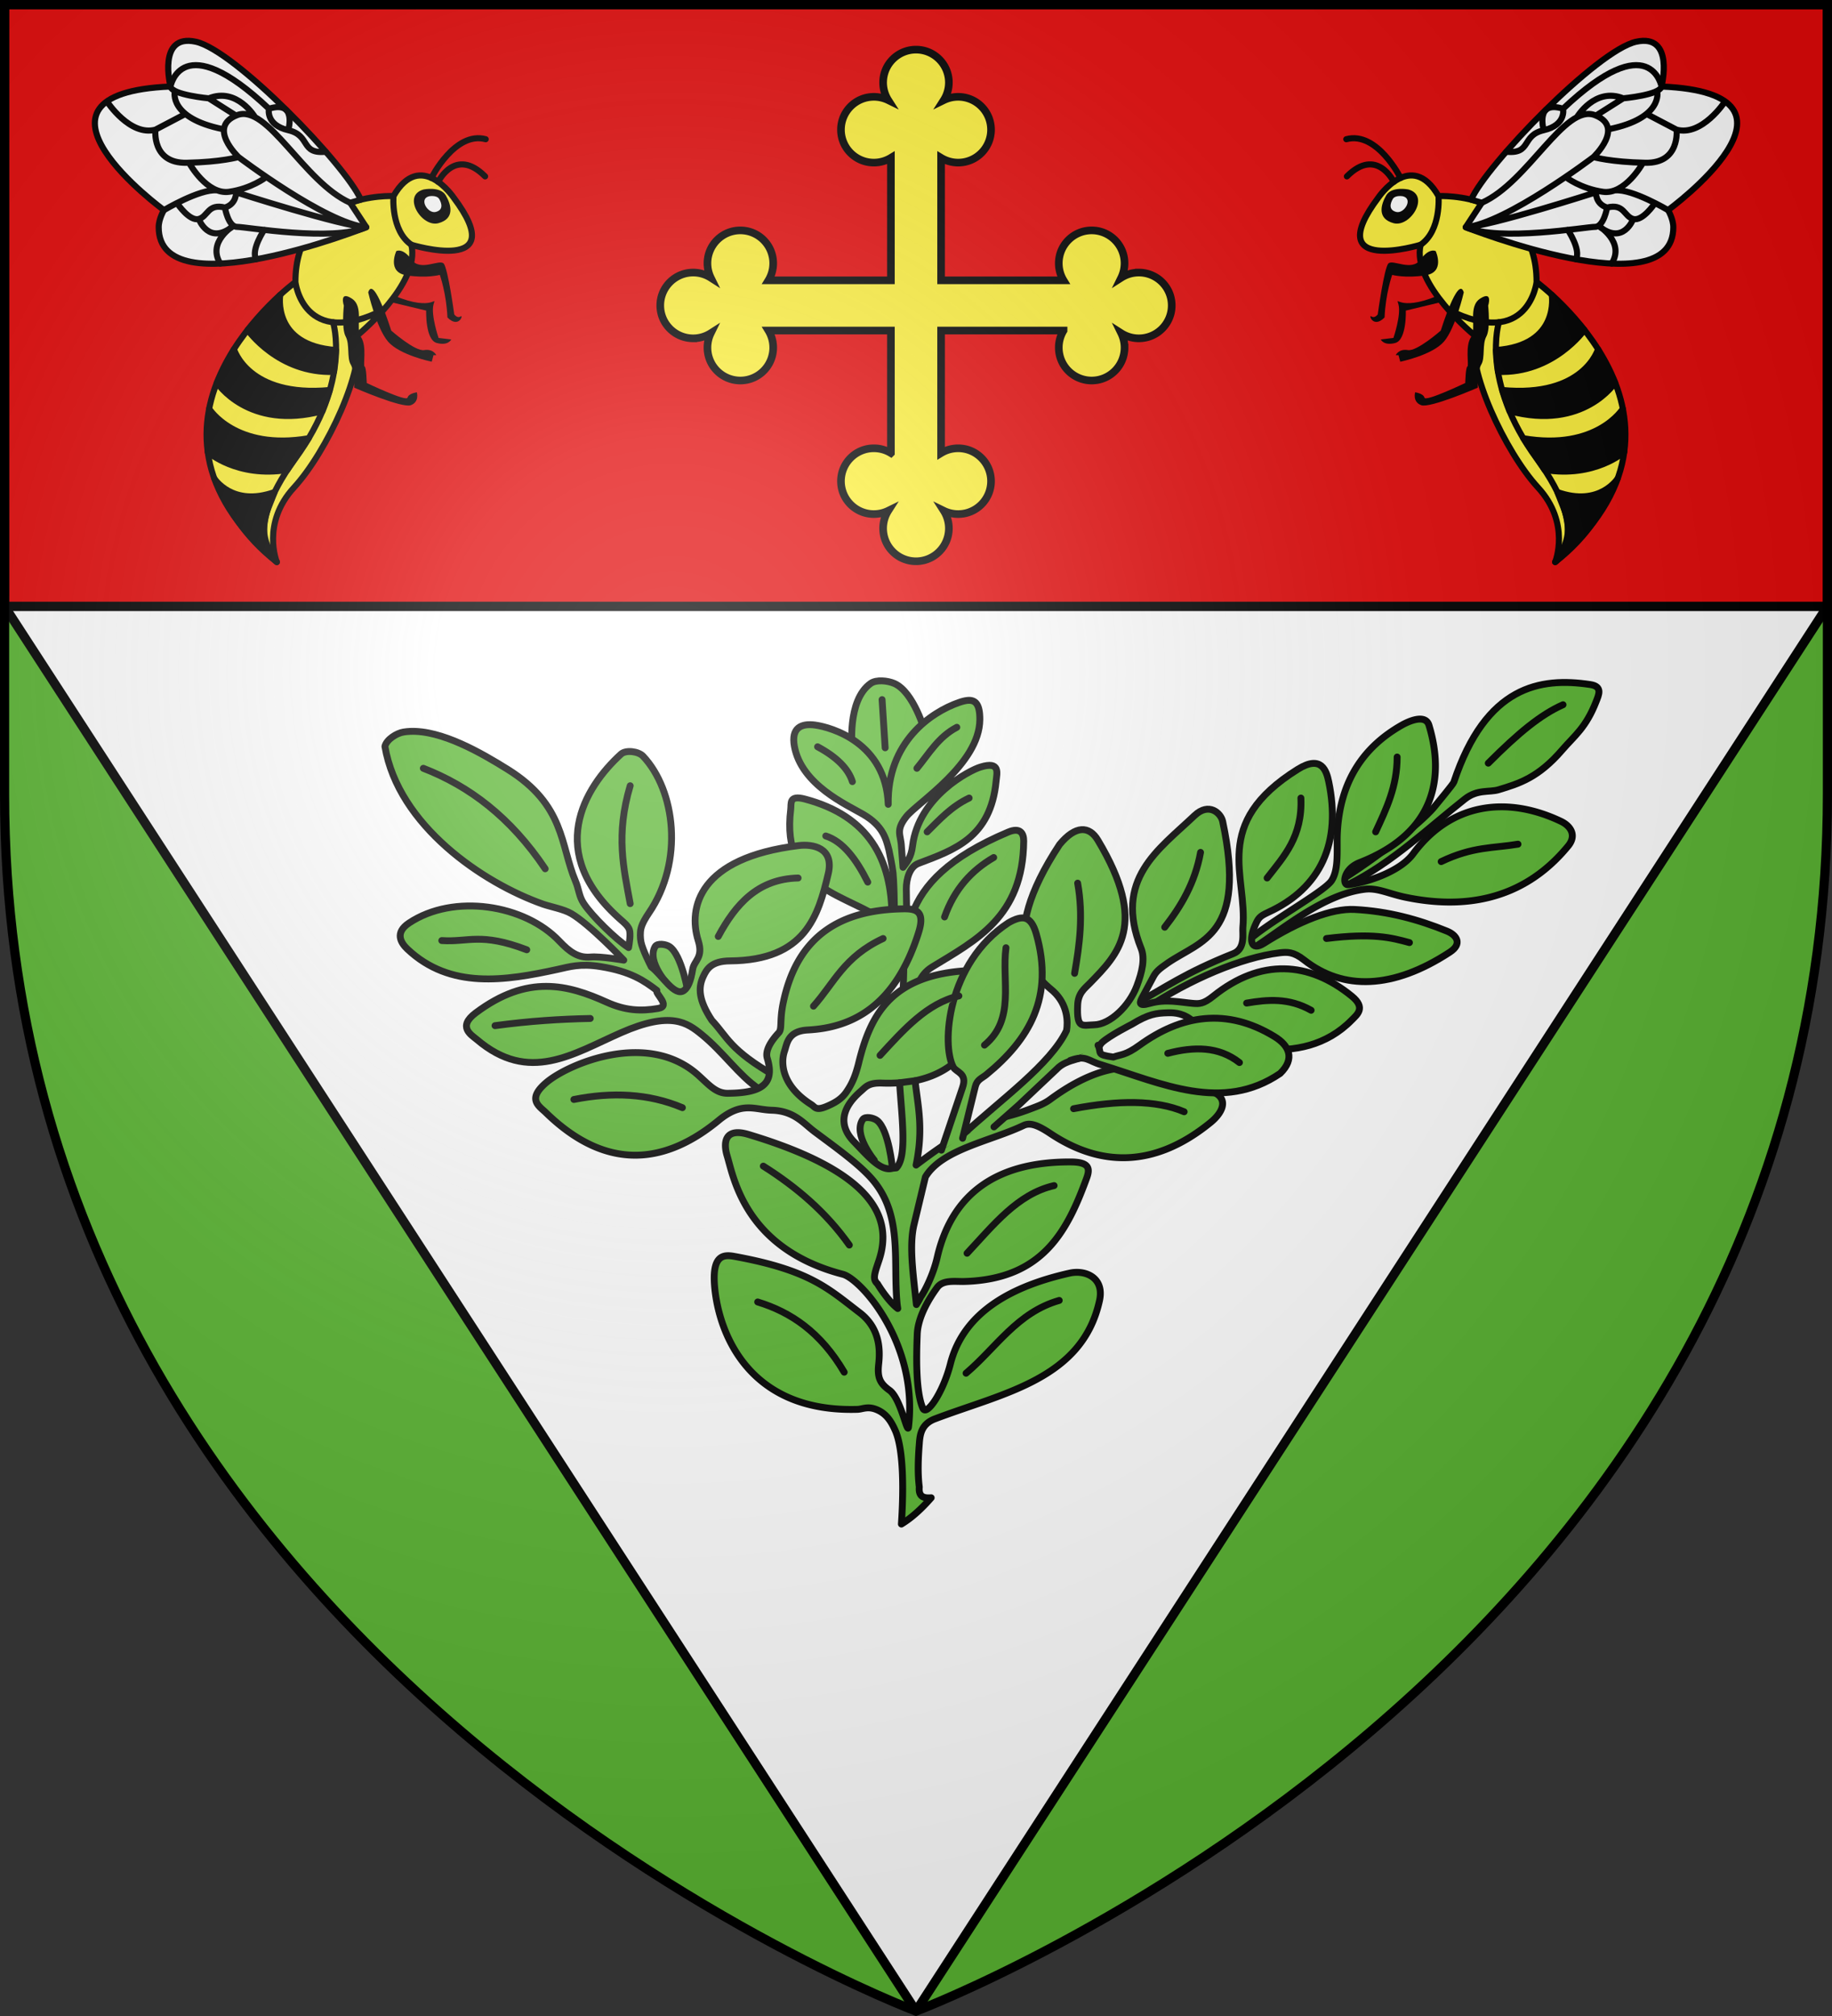 <svg xmlns="http://www.w3.org/2000/svg" xmlns:xlink="http://www.w3.org/1999/xlink" width="600" height="660" viewBox="-300 -300 600 660"><rect x="-300" y="-300" width="600" height="660" fill="#333333" stroke="none"/><radialGradient id="b" cx="-80" cy="-80" r="405" gradientTransform="matrix(1 0 0 1 0 -.05)" gradientUnits="userSpaceOnUse"><stop offset="0" stop-color="#fff" stop-opacity=".31"/><stop offset=".19" stop-color="#fff" stop-opacity=".25"/><stop offset=".6" stop-color="#6b6b6b" stop-opacity=".125"/><stop offset="1" stop-opacity=".125"/></radialGradient><path fill="#5ab532" d="M-298.5-298.5h597v258.543C298.5 246.291 0 358.5 0 358.5S-298.5 246.291-298.5-39.957z"/><path fill="#fff" stroke="#000" stroke-linecap="round" stroke-linejoin="round" stroke-width="3" d="M298.5-101.5 0 358.398-298.5-101.5z"/><path fill="#e20909" stroke="#000" stroke-linecap="round" stroke-linejoin="round" stroke-width="3" d="M-298.5-298.5h597v197h-597z"/><g fill="#5ab532" stroke="#000" stroke-linecap="round" stroke-linejoin="round" stroke-width="2.003"><path d="M281.6 37.418s-1.614-14.155 5.374-19.112c1.681-1.192 4.975-.812 6.869 0 5.757 2.468 9.012 14.233 9.012 14.233l-10.207 27.575z" transform="matrix(1.123 0 0 1.124 -337.12 -96.837)"/><path d="M315.25 23.25c-.753.066-1.621.298-2.563.625-8.049 2.795-20.927 11.436-20.593 29.656-.66-17.994-16.68-22.46-21.281-23.094-4.04-.556-7.05.74-6.094 6.125 2.007 11.315 15.387 17.128 20.125 19.907 5.685 3.335 6.585 6.935 7.469 10.406 0 0 .985 4.62 1.187 6.625.48 4.783.406 16.031.406 16.031l3.625-.25-.156-11.156c-.018-2.877.972-6.43 3.563-7.406 10.44-3.94 21.04-7.484 22.625-23.969.224-2.339 1.303-5.882-4.532-4.094-3.063.883-18.097 8.555-19.843 23-.402 3.32-1.641 4.714-2.782 6.219l-.469-6.094c-.138-3.327-1.791-4.636 1.438-8.687 3.233-4.057 21.347-15.288 21.438-28.25.031-4.529-1.305-5.793-3.563-5.594z" transform="matrix(1.123 0 0 1.124 -337.12 -96.837)"/><path d="M291.96 88.16c-11.626-8.74-31.251-9.244-28.297-33.187.213-1.72-.61-4.246 4.193-2.97 18.606 4.945 25.289 17.478 25.327 34.41M299.567 110.169c.78-3.18 1.585-6.972 5.319-9.258 12.685-7.766 26.533-14.538 26.725-36.68.02-2.265-1.032-4.098-4.542-2.62-34.936 14.706-29.36 32.302-30.82 49.257M426.205 76.926c13.026-6.465 23.482-16.646 34.062-24.945 3.722-2.919 7.116-1.877 9.88-2.717 5.968-1.812 11.555-3.503 18.528-11.61 3.501-4.07 6.9-6.411 9.88-14.08.759-1.951 1.972-4.385-1.729-4.94-14.534-2.185-30.41.324-39.77 28.407-.23.689-4.606 5.842-5.435 6.917-2.675 3.469-13.717 12.916-27.291 21.562M233.747 108.55s-1.8-11.125-5.435-13.587c-1.043-.706-3.566-1.089-4.199 0-2.622 4.514 4.2 11.61 4.2 11.61" transform="matrix(1.123 0 0 1.124 -337.12 -96.837)"/><path d="M152.563 32.281c-.62.029-1.215.093-1.813.188-2.035.322-4.979 2.179-5.438 4.187 3.916 23.044 28.543 39.78 46.188 45.969 2.445.818 5.924 1.43 8.156 2.719 5.319 3.071 15.313 13.562 15.313 13.562s-6.796-1.16-9.719-.906c-3.507.304-6.045-1.435-9.063-4.625-10.078-10.651-30.77-13.99-43.843-5.281-4.222 2.813-2.42 5.752-.469 7.594 12.474 11.779 28.529 9.238 43.813 5.906 3.44-.75 6.546-1.769 12.5-.813 8.856 1.422 12.75 4.148 16.437 6.938-.674.886 4.277 4.582.375 5.25-5.048.863-9.567.635-15-1.813-11.288-5.086-23.032-8.248-38.219 3.125-5.45 4.081-1.19 6.447.344 7.75 15.229 12.94 27.966 4.206 42-1.969 14.642-6.44 19.36-2.913 23.563.5 6.336 5.147 10.878 11.93 16.656 15.813l4.937-3.625c-13.523-7.765-13.967-11.369-18.625-16.313-3.877-5.864-4.05-9.51-2.469-12.843.955-2.013 2.275-4.43 7.75-4.469 22.087-.157 25.77-13.221 28.657-25.344 1.83-7.69-4.568-8.733-8.563-8.25-29.227 3.538-32.332 18.155-29.344 27.688 1.571 5.01-1.212 5.768-1.625 8.375-.546 3.454-1.392 5.309-2.5 6.125-2.755 2.03-6.365-4.457-9.562-6.844-.35-.68-2.558-5.018-3-7.219-.237-1.181-.281-2.828 0-4 .35-1.458 1.434-3.23 2.281-4.469 10.296-15.048 7.723-35.714-1.687-45.687-1.337-1.416-4.997-1.904-6.438-.594-10.717 9.751-22.301 28.78 0 48.281.839.734 2.076 1.76 2.438 2.813.435 1.269.018 3.938-.219 5.25-3.714-2.383-10.713-9.236-13.094-12.875-1.427-2.181-1.355-4.039-2.375-6.438-4.473-10.527-3.016-22.148-19.781-32.593-7.703-4.8-19.27-11.494-28.563-11.063zM293.325 159.546s-1.019-11.224-4.473-13.932c-.992-.778-3.482-1.336-4.19-.293-2.93 4.32 3.38 11.875 3.38 11.875" transform="matrix(1.123 0 0 1.124 -337.12 -96.837)"/><path d="M296.344 83.969c-17.804.316-30.889 7.53-34.938 27.687-1.007 5.012-.216 7.304-1.25 8.406-2.22 2.367-4.016 5.214-3.344 7.407 2.376 7.752-1.949 10.146-11.53 10.219-3.44.025-5.474-2.488-8.595-5.282-14.738-13.198-37.744-3.29-44.125 2-6.02 4.992-2.287 6.98-.343 8.875 18.461 18.002 35.77 14.379 50.406 2.313 6.867-5.662 10.51-3.095 15.5-2.969 6.529.164 9.235 3.818 12.5 6.25 6.257 4.66 12.607 9.186 16.5 13.531 9.376 10.467 6.325 23.996 7.563 36.563.05.512.124.947.187 1.406-2.988-2.297-5.906-7.188-5.906-7.188-1.319-1.265-1.123-2.345.344-6.593 4.541-13.156-2.432-26.246-37.938-36.906-7.233-2.172-7.35 2.657-6.25 6.25 1.88 6.142 5.198 27.048 33.75 34.468 5.238 1.362 21.987 20.048 19.156 44.375-.319 2.744-2.186-8.164-5.562-10.594-2.728-1.962-3.605-3.621-3.156-7.656.477-4.295.316-10.491-5.563-14.969-9.14-6.96-14.427-12.351-36.563-16.375-3.138-.57-6.528-.419-5.718 8.844 1.153 13.199 9.675 36.626 41.594 35.719 1.666-.047 3.24-1.155 6.25.344 2.401 1.195 3.723 3.273 4.875 5.906 1.925 4.402 2.638 13.884 1.75 27.156 2.9-1.751 5.786-4.338 8.687-7.656-2.067.164-3.727-.19-3.469-3.125-.493-3.93-.337-8.22 0-12.531.192-2.442.395-5.743 4.532-7.313 20.07-7.616 42.986-11.567 48.03-34.469 1.489-6.756-4.202-9.002-8.687-8-16.645 3.721-30.946 11.22-34.812 26.47-2.08 8.2-6.94 15.4-8.032 12.874-2.088-4.833-1.893-15.04-1.625-21.594.208-5.078 3.521-10.451 5.813-13.562 1.714-2.327 5.24-1.668 8-1.75 22.77-.676 29.895-14.622 35.531-29.938.942-2.557 1.315-4.845-4.531-4.875-22.407-.114-34.89 9.887-39 27.844-1.216 5.316-3.91 10.287-4.781 11.438 0 0-.528 1.118-1.282 2.25-.008-.087-.022-.163-.03-.25-.901-8.71-2.134-16.861-.657-23.063l3.313-13.844c4.804-8.044 18.932-10.41 28.625-15 1.678-.794 3.643-.448 7.78 2.313 13.932 9.295 29.77 10.614 46.72-3.156 3.91-3.178 5.343-7.194.406-9.063-13.202-4.997-24.972-13.975-47.125 2.313-1.757 1.291-3.383 1.867-6.313 2.969-11.235 4.223-12.666.936-32.812 16.156 2.247-10.774.48-17.363-.282-24.563 12.778-2.6 19.365-12.02 21.438-25.344 1.013-6.511-3.971-6.93-7.906-6.593-21.134 1.81-26.742 13.576-29.969 26.687-1.014 4.12-2.093 6.35-3.625 8.563-1.506 2.175-3.512 3.174-5.281 3.969-3.678 1.65-3.745.409-4.938-.344-8.291-5.235-9.094-11.75-7.812-15.531.769-2.27.968-5.884 6.812-6.188 12.905-.67 25.496-6.887 32.281-28.344 1.994-6.306-.658-7.007-4.593-6.937zm-.938 50.656c.648 10.112 2.252 21.492-.937 24.781l-1.156.125c-3.44 1.051-7.358-3.803-11.157-7.687-4.433-4.533-4.025-9.627 2-14.813 1.372-1.18 2.15-2.47 6.25-2.312a44.85 44.85 0 0 0 5-.094zM396.358 93.933c5.596-5.573 22.854-14.831 25.04-18.2 2.212-3.412 1.452-9.233 1.683-13.886.752-15.21 7.745-25.108 18.725-31.35 2.436-1.384 7.008-3.247 7.995 0 4.527 14.911 2.075 31.287-20.198 39.976-4.929 1.922-5.09 6.644-3.398 6.453 5.308-.602 15.047-3.685 18.967-8.978 10.901-14.72 27.157-17.065 43.13-9.468 2.767 1.316 4.652 4.045 2.105 7.154-13.55 16.534-31.379 18.316-47.55 14.938-4.815-1.007-8.07-2.772-11.781-2.315-12.428 1.531-24.122 11.874-33.456 17.78" transform="matrix(1.123 0 0 1.124 -337.12 -96.837)"/><path d="M364.378 111.5c8.708-4.697 13.976-8.748 28.406-14.518 3.556-1.422 2.576-5.87 2.735-7.574 1.411-15.112-9.478-30.186 15.99-46.076 6.977-4.353 8.398.484 9.047 3.577 3.695 17.631-2.151 30.975-17.673 38.08-2.564 1.175-2.86 1.706-3.787 3.788-1.913 4.295-1.258 7.646 2.524 5.26 10.445-6.59 19.819-10.237 26.51-9.889 9.708.505 18.473 2.861 26.93 6.312 2.788 1.137 4.571 3.658.842 6.101-16.563 10.854-31.156 11.239-42.5 2.315-3.114-2.45-4.931-2.365-7.153-2.104-11.025 1.295-26.276 7.756-38.925 16.2" transform="matrix(1.123 0 0 1.124 -337.12 -96.837)"/><path d="M313.782 149.803c11.23-10.326 25.619-20.56 30.318-30.388.398-2.415.463-7.485-3.915-11.492-5.177-4.365-17.099-13.955 1.894-42.71 4.633-5.61 8.632-5.46 11.15-1.263 14.806 24.679 5.866 33.246-2.313 41.658-1.575 1.62-3.482 2.886-3.577 6.523-.282 6.945 1.345 5.688 4.835 5.608 4.637-.106 10.213-5.473 12.417-11.29 1.585-4.181 2.432-8.016 1.262-10.94-8.073-20.183 4.961-28.664 15.57-38.712 4.195-3.974 7.693-.71 8.205 1.683 7.118 33.298-6.358 34.614-15.99 41.237-2.645 1.82-3.46 2.604-4.208 3.998l-3.156 5.89c-.814 1.52-1.477 2.914 2.104 1.894 4.742-1.35 8.875-.306 12.624 0 1.803.148 3.04.185 5.89-2.104 13.797-11.073 27.891-10.175 40.396 0 4.196 3.415 1.532 5.378 0 6.943-14.638 14.96-38.425 7.281-46.076.526-2.758-2.435-5.368-2.696-7.574-2.63-3.39.102-5.573.35-10.52 3.367 0 0-6.382 3.222-8.626 5.26-.7.636-1.156 1.93-1.893 2.524-3.25 2.615-8.312 2.03-11.361 5.26l-11.151 10.52-7.154 6.312" transform="matrix(1.123 0 0 1.124 -337.12 -96.837)"/><path d="M345.188 128.116c4.67-1.659 5.123.142 9.001 1.253 17.713 5.45 35.335 13.999 52.218 2.529 4.416-4.305 2.613-8.117-1.636-10.711-13.998-8.549-27.227-6.3-39.424 2.529-4.078 2.951-5.33 2.606-7.587 3.421-5.24-.73-3.312-1.102-4.483-3.454M307.607 154.25l6.175-18.28c1.425-4.217-1.86-4.34-2.717-5.928-3.507-6.495-1.813-30.272 16.057-41.994 4.162-2.398 6.632-2.118 8.151 3.211 5.257 18.433-2.024 30.752-14.574 41.006-1.25 1.021-2.71 1.42-3.211 3.459l-3.706 15.068M295.406 134.625l4.531-.594" transform="matrix(1.123 0 0 1.124 -337.12 -96.837)"/><path d="M892.309 72.295c-10.136-15.1-22.22-24.108-35.538-29.266M917.095 82.449c-1.87-10.163-4.29-19.946 0-34.343M862.147 93.2c7.817.534 11.315-2.44 24.786 2.687M905.448 115.895c-8.547.164-17.636.735-27.772 2.09M942.777 92.005c5.043-9.357 11.534-16.753 23.293-17.022M900.67 139.487c11.114-2.2 21.735-1.778 31.655 2.389M970.55 112.312c6.052-6.761 8.87-14.385 20.307-19.71M981.002 181.893c-6.828-9.638-15.477-16.933-25.085-22.995M979.509 218.923c-6.868-11.672-15.587-17.522-25.235-20.456M1015.344 184.282c7.625-8.14 14.712-17.286 25.384-19.71M1015.046 219.221c8.758-7.398 14.88-17.695 27.175-21.202M1078.654 143.07c-8.21-3.473-19.268-3.389-32.252-.895M1073.876 126.049c7.648-1.995 14.842-2.058 20.904 2.687M1115.684 113.506c-6.518-3.661-12.688-3.138-18.814-2.09M1144.353 93.797c-5.298-1.452-10.719-2.857-24.19-1.195M1176.008 65.128c-7.147 1.213-13.085.614-22.398 5.077M1167.347 41.536c8.866-8.871 15.267-14.13 21.8-17.022M1134.498 61.544c3.083-6.646 6.285-13.218 6.271-21.8M1112.698 51.69c.493 11.272-4.97 17.014-9.855 23.293M1072.98 89.317c4.786-6.127 8.83-12.904 10.452-21.8M1046.7 102.755c1.441-8.331 2.59-16.772.896-26.28M1020.421 123.66c9.112-7.542 4.971-18.698 6.271-28.37M989.96 126.646c6.914-7.528 13.758-15.217 22.995-17.32M1008.774 86.33c2.865-8.111 7.89-13.583 14.335-17.32M986.377 76.177c-3.382-6.751-7.274-11.847-12.244-13.438M1003.698 61.544c3.643-3.613 7.07-7.389 12.244-9.854M1000.712 43.03c3.518-4.273 6.283-9.149 11.646-11.946M991.454 37.057l-.896-14.036M981.898 46.911c-1.195-3.782-4.58-7.167-10.154-10.153" transform="matrix(1.123 0 0 1.124 -1123.504 -96.837)"/></g><path fill="#fcef3c" stroke="#000" stroke-linecap="round" stroke-width="2.5" d="M72.983-210.767c-2.125 0-4.105.619-5.774 1.682a10.72 10.72 0 0 0 1.09-4.723c0-5.946-4.82-10.766-10.767-10.766-5.946 0-10.767 4.82-10.767 10.766 0 2.047.571 3.96 1.563 5.59H8.218v-40.11a10.715 10.715 0 0 0 5.59 1.563c5.946 0 10.766-4.82 10.766-10.767 0-5.946-4.82-10.767-10.766-10.767-1.694 0-3.297.393-4.723 1.09a10.712 10.712 0 0 0 1.682-5.774c0-5.946-4.82-10.767-10.767-10.767-5.946 0-10.767 4.82-10.767 10.767 0 2.125.619 4.105 1.682 5.774a10.725 10.725 0 0 0-4.723-1.09c-5.946 0-10.766 4.82-10.766 10.767 0 5.946 4.82 10.767 10.766 10.767 2.047 0 3.96-.571 5.59-1.563v40.11h-40.11a10.715 10.715 0 0 0 1.563-5.59c0-5.946-4.82-10.766-10.767-10.766-5.946 0-10.767 4.82-10.767 10.766 0 1.695.393 3.297 1.09 4.723a10.712 10.712 0 0 0-5.774-1.682c-5.946 0-10.767 4.82-10.767 10.767 0 5.946 4.82 10.767 10.767 10.767a10.71 10.71 0 0 0 5.774-1.682 10.725 10.725 0 0 0-1.09 4.723c0 5.946 4.82 10.766 10.767 10.766 5.946 0 10.767-4.82 10.767-10.766 0-2.047-.571-3.96-1.563-5.59h40.11v40.11a10.715 10.715 0 0 0-5.59-1.563c-5.946 0-10.766 4.82-10.766 10.767 0 5.946 4.82 10.767 10.766 10.767a10.72 10.72 0 0 0 4.723-1.09 10.712 10.712 0 0 0-1.682 5.774c0 5.947 4.82 10.767 10.767 10.767 5.946 0 10.767-4.82 10.767-10.767a10.71 10.71 0 0 0-1.682-5.774 10.722 10.722 0 0 0 4.723 1.09c5.946 0 10.766-4.82 10.766-10.767 0-5.946-4.82-10.767-10.766-10.767-2.047 0-3.96.571-5.59 1.563v-40.11h40.11a10.715 10.715 0 0 0-1.563 5.59c0 5.946 4.82 10.766 10.767 10.766 5.946 0 10.767-4.82 10.767-10.766a10.72 10.72 0 0 0-1.09-4.723 10.712 10.712 0 0 0 5.774 1.682c5.947 0 10.767-4.82 10.767-10.767 0-5.947-4.82-10.767-10.767-10.767z"/><g id="a" fill="#fcef3c" stroke="#000" stroke-linecap="round" stroke-linejoin="round" stroke-width="1.333"><path d="M606.945-144.813s-40.792 30.007-4.064 61.109c0 0-3.438-8.44 3.751-16.254s15.63-25.944 13.754-33.134c0 0 13.91-11.253 11.878-19.848 0 0 22.036 6.72 9.22-10.315 0 0-7.189-10.628-13.127-.313 0 0-21.412-1.094-21.412 18.755zm0 0s1.695 14.9 19.266 6.045" transform="matrix(1.5 0 0 1.5 -1113.666 9.545)"/><path fill="none" d="M602.881-83.704s-8.435-5.554 3.986-22.506 8.298-29.82 8.298-29.82" transform="matrix(1.5 0 0 1.5 -1113.666 9.545)"/><path fill="#000" d="M596.497-134.358s6.747 9.624 18.874 9.157l.446-4.762c-14.102-1.012-12.183-12.07-12.183-12.07zm-6.708 11.5s6.843 10.589 23.057 6.234l1.626-4.616c-17.87 1.693-20.946-8.918-20.946-8.918zm-1.675 5.693s5.663 9.205 21.742 6.446l-4.675 6.929c-10.984 1.795-17.375-3.916-17.375-3.916zm1.084 15.155s3.913 6.36 13.214 3.034c-1.64 4.473-4.488 8.532.47 15.272-7.296-5.67-10.797-11.94-13.684-18.306z" transform="matrix(1.5 0 0 1.5 -1113.666 9.545)"/><path fill="#000" stroke="none" d="M-187.387-199.933s-.82 7.502.586 10.08c1.406 2.58.368 7.003 1.64 9.143 1.273 2.14 1.173 7.62 1.173 7.62s15.588 6.797 18.518 5.743c2.93-1.055 1.993-4.22 1.993-4.22s-2.696.352-3.048 1.758c-.351 1.407-13.361-4.806-13.361-4.806s-.117-5.157-.703-5.392c-.587-.234.82-6.68-1.173-9.611-1.992-2.93 1.173-9.963-3.047-12.66-4.22-2.695-2.578 2.345-2.578 2.345zm7.981-4.353s2.652 11.604 6.464 16.08c3.813 4.475 14.338 6.63 14.338 6.63l.58-2.155h.912s-.994-2.155-3.978-1.657c-2.984.497-10.774-6.382-10.774-6.382s-5.719-18.4-7.542-12.516zm7.12 3.124 11.859 2.844s-.332 9.614 3.48 10.609 4.725-1.16 4.725-1.16l-4.144-.498s-2.57-7.542-1.658-10.94c.912-3.398.357 2.596-12.75-2.846m.567-14.643s-3.242 6.94 3.393 7.946c6.636 1.006 10.862-.155 10.862-.155s2.155 6.05 2.487 13.925c3.73 3.812 5.387-1.078 4.31-.332s-2.073-.663-2.073-.663-2.072-15.167-3.48-16.66c-1.41-1.491-7.625 2.736-10.515-1.272-2.889-4.008-4.984-2.789-4.984-2.789z"/><path d="M628.357-163.568s-.626 7.502 3.907 10.628" transform="matrix(1.5 0 0 1.5 -1113.666 9.545)"/><path fill="#000" stroke="none" d="M-161.25-237.969s5.482-1.134 7.26 1.946 3.031 7.628-2.436 9.093c-5.468 1.465-12.089-9.092-4.824-11.039z"/><path fill="#fff" stroke="none" d="M-159.529-235.728s2.558-.526 3.388.902c.83 1.427 1.414 3.535-1.137 4.214s-5.64-4.214-2.251-5.116z"/><path fill="none" d="M636.641-167.53s5.104-10.258 11.85-8.45m-10.362 9.312s3.707-7.723 10.232-1.198" transform="matrix(1.5 0 0 1.5 -1113.666 9.545)"/><path fill="#fff" d="M622.418-156.77s-45.324 17.937-45.324 0c0-1.845 1.147-3.734 1.147-3.734s-34.875-25.445 1.431-26.976c0 0-2.969-11.644 5.549-9.768 8.518 1.875 32.706 26.886 36.006 34.464l-2.321.676z" transform="matrix(1.5 0 0 1.5 -1113.666 9.545)"/><path fill="none" d="M565.864-184.131s4.954 7.562 10.517 6.071c0 0-.85 7.38 6.808 7.224s11.33-1.25 11.33-1.25 19.068 14.457 27.899 15.317m-38.604-13.91s3.83 6.876 8.674 6.173 7.97-3.126 7.97-3.126m-22.217 7.128s7.761-4.627 11.512-4.314m4.24.43s.136 2.54-2.443 3.32c0 0 .704 4.22 2.657 4.22 1.954 0 20.787 3.282 28.21.079-5.235-.157-28.425-7.62-28.425-7.62zm-12.758 2.54s2.58 3.828 4.61 3.281c2.033-.547 1.955-3.438 5.705-2.5m-5.704 2.5s2.188 5.94 7.58 1.485c0 0-5.836 3.516-2.879 8.244m9.6-7.384s-2.957 4.37-1.791 6.444m-3.836-22.308s-6.955-6.564-.313-9.143c6.643-2.578 14.55 14.628 24.699 19.12m-38.296-24.277s-1.406 5.782 10.472 8.205m-14.701.121 6.34-3.325m15.428.612s-3.942-6.63-10.115-4.128c0 0-8.022-.728-8.362-2.58 0 0 2.387-13.214 21.49 4.846 0 0-.77 3.545 4.22 4.688s2.566 5.267 8.199 4.704m-8.199-4.704s1.975-6.618-4.22-4.688m-13.128-2.267 5.86 3.712" transform="matrix(1.5 0 0 1.5 -1113.666 9.545)"/></g><use xlink:href="#a" width="100%" height="100%" transform="matrix(-1 0 0 1 0 0)"/><path fill="url(#b)" d="M-298.5-298.5h597V-40C298.5 246.2 0 358.39 0 358.39S-298.5 246.2-298.5-40z" transform="matrix(1 0 0 1 0 .05)"/><path fill="none" stroke="#000" stroke-width="3" d="M-298.5-298.5h597v258.503C298.5 246.206 0 358.398 0 358.398S-298.5 246.206-298.5-39.997z"/></svg>